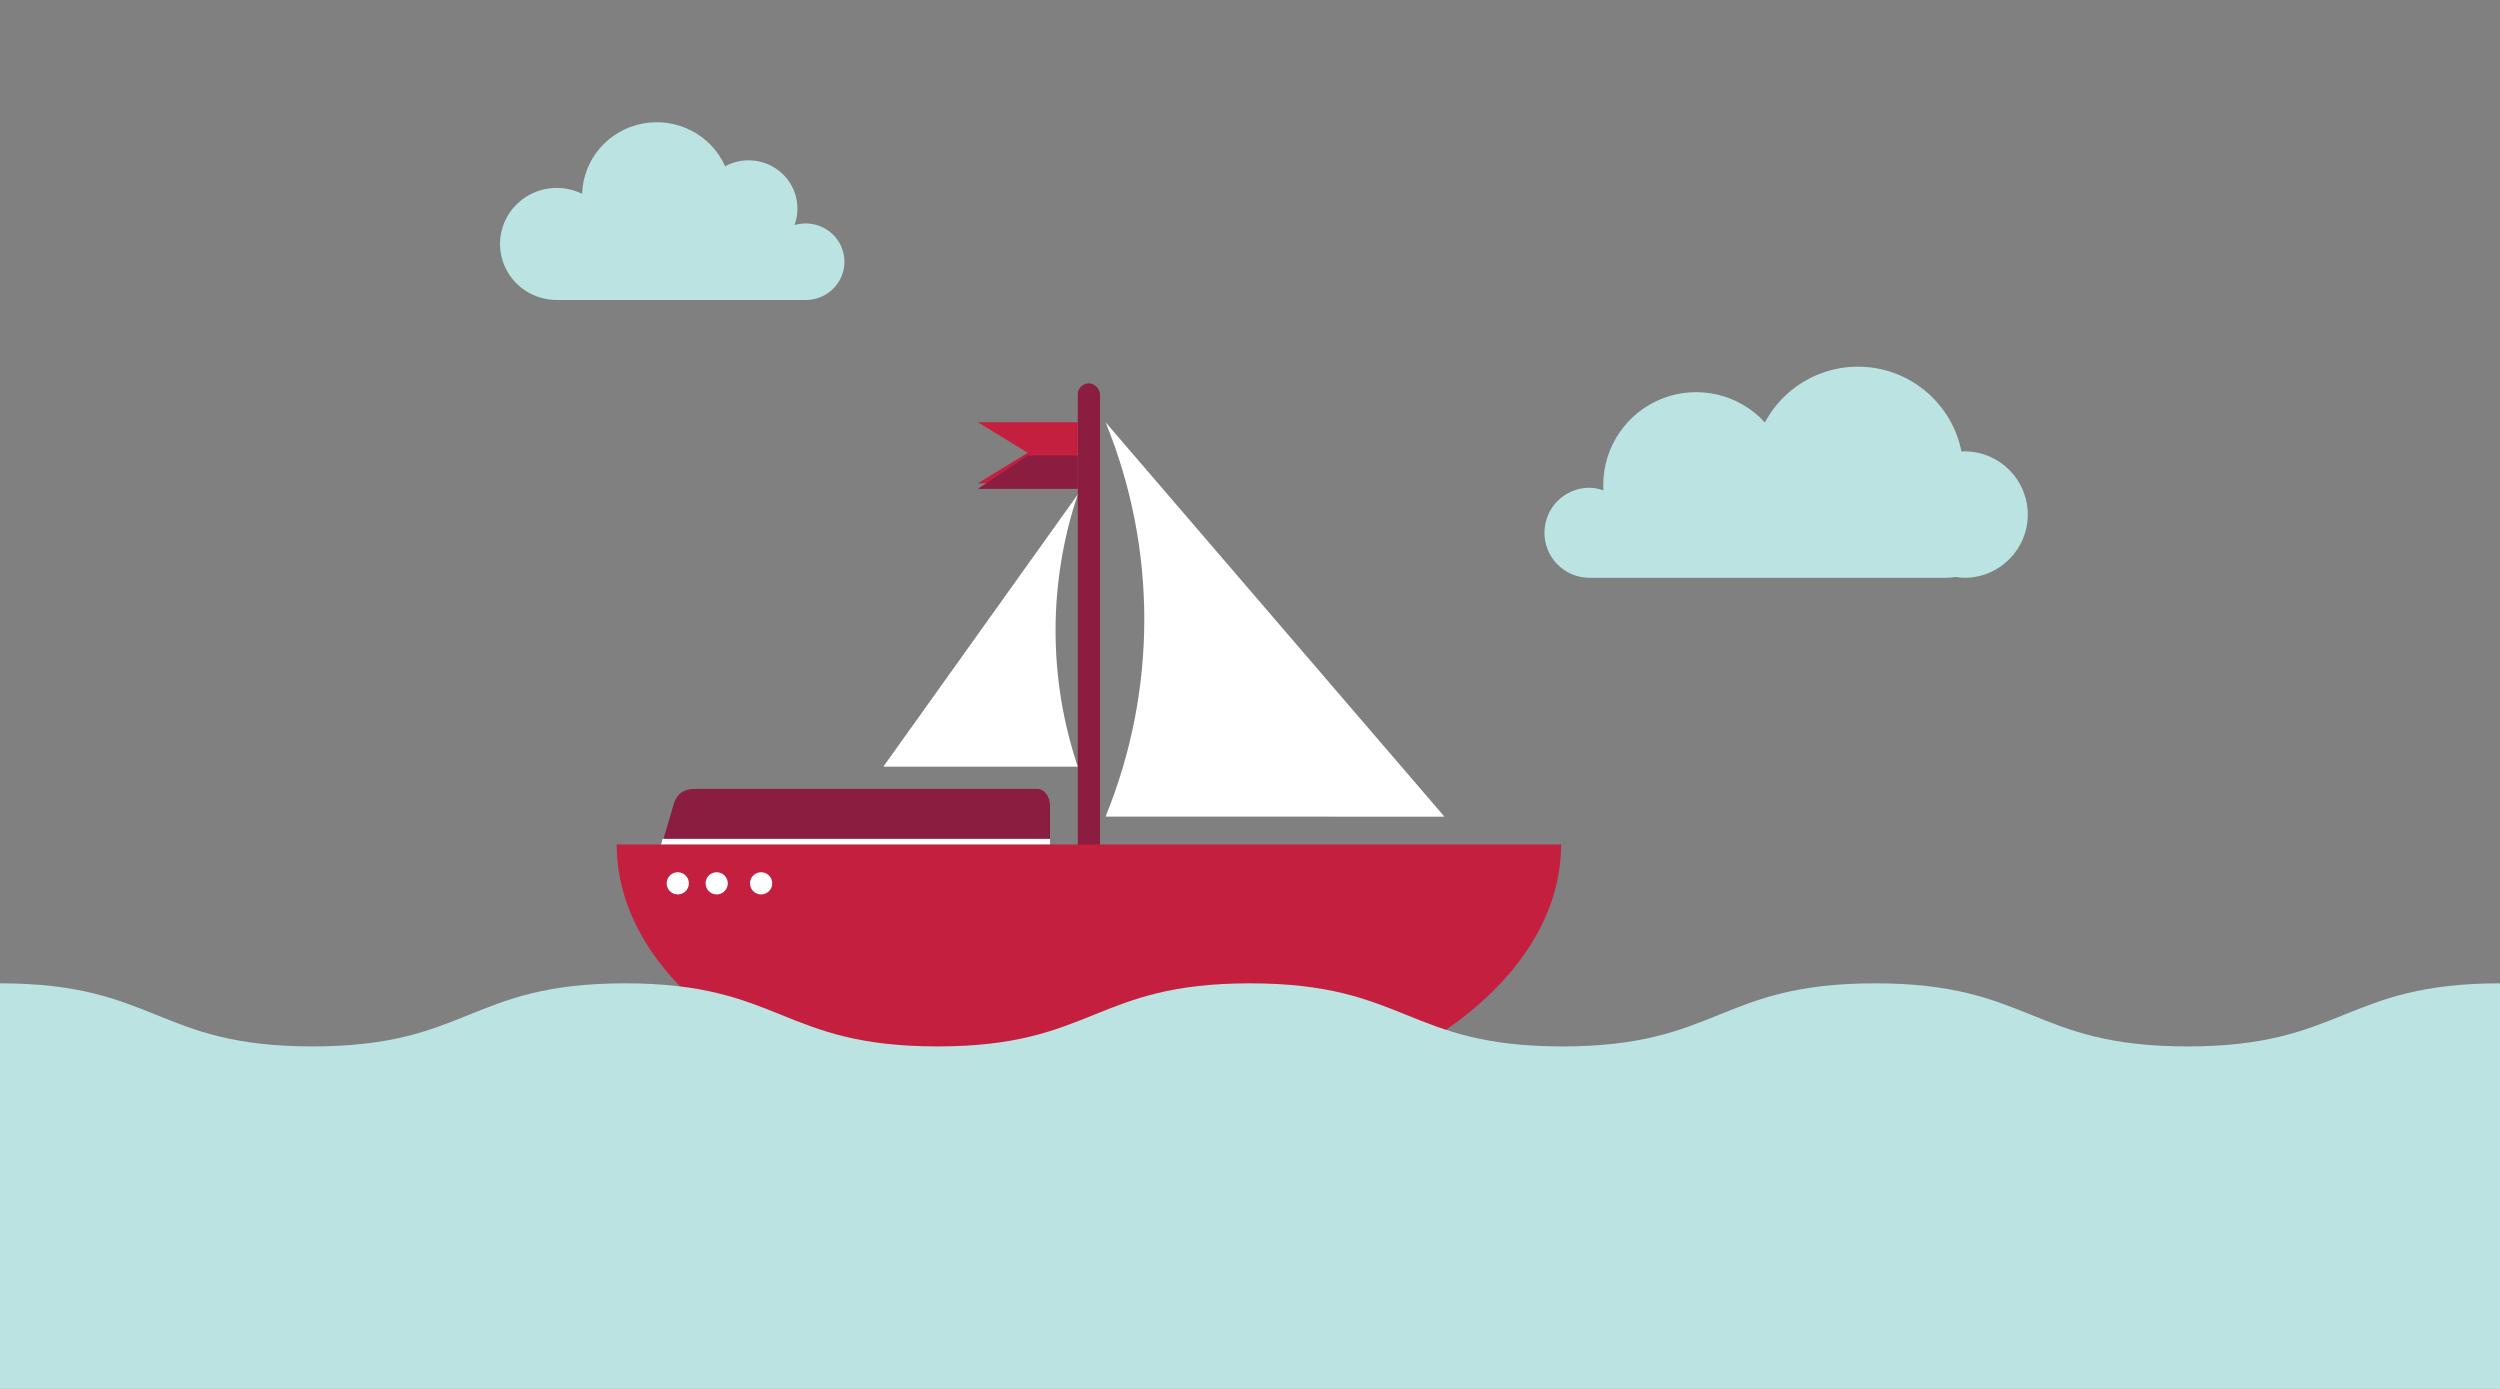 <?xml version="1.0" encoding="UTF-8"?>
<svg width="450px" height="250px" viewBox="0 0 450 250" version="1.1" xmlns="http://www.w3.org/2000/svg" xmlns:xlink="http://www.w3.org/1999/xlink">
    <rect x="0" y="0" width="450" height="250" fill="#808080" stroke="none"/>
    <!-- Generator: Sketch 62 (91390) - https://sketch.com -->
    <title>Illustrations/Teal/Vehicles/retirement-450x250</title>
    <desc>Created with Sketch.</desc>
    <g id="Illustrations/Teal/Vehicles/retirement-450x250" stroke="none" stroke-width="1" fill="none" fill-rule="evenodd">
        <path d="M100.172,54 L145.015,54 C147.753,54.003 150.239,52.425 151.373,49.965 C152.507,47.505 152.079,44.618 150.279,42.582 C148.479,40.546 145.639,39.737 143.017,40.514 C143.363,39.571 143.538,38.576 143.536,37.574 C143.551,34.502 141.919,31.651 139.244,30.08 C136.569,28.508 133.252,28.452 130.524,29.932 C127.995,24.251 121.816,21.059 115.646,22.246 C109.477,23.434 104.965,28.684 104.783,34.887 C101.012,33.028 96.472,33.646 93.351,36.443 C90.231,39.239 89.169,43.64 90.678,47.524 C92.187,51.409 95.957,53.981 100.172,54 Z" id="Cloud" fill="#BBE3E2"></path>
        <path d="M353.834,81.248 C353.573,81.248 353.322,81.248 353.065,81.278 C351.503,73.414 345.159,67.379 337.218,66.205 C329.278,65.031 321.456,68.971 317.679,76.046 C313.029,70.945 305.718,69.223 299.277,71.713 C292.835,74.203 288.589,80.392 288.587,87.292 C288.587,87.618 288.587,87.941 288.618,88.263 C287.754,87.954 286.842,87.795 285.924,87.795 C281.518,87.898 278,91.495 278,95.897 C278,100.3 281.518,103.897 285.924,104 L286.136,104 C286.207,104 286.273,104 286.344,104 L350.499,104 C350.995,104 351.49,103.949 351.974,103.846 C352.589,103.949 353.211,104 353.834,104 C360.036,103.878 365,98.821 365,92.624 C365,86.427 360.036,81.37 353.834,81.248 L353.834,81.248 Z" id="Cloud" fill="#BBE3E2"></path>
        <g id="Art" transform="translate(111, 69)" fill-rule="nonzero">
            <path d="M75.719,73 L14.168,73 C12.913,73 11.046,73.22 10.267,75.753 L6,90.233 C6,91.892 12.913,93 14.168,93 L75.719,93 C76.974,93 78,91.655 78,89.982 L78,76.036 C78,74.359 76.974,73 75.719,73 Z" id="Path" fill="#8B1D41"></path>
            <rect id="Rectangle" fill="#8B1D41" x="83" y="0" width="4" height="104" rx="2"></rect>
            <path d="M84.989,134 C131.931,134 170,111.168 170,83 L0,83 C0,111.168 38.051,134 84.989,134 Z" id="Path" fill="#C41F3E"></path>
            <polygon id="Path" fill="#C41F3E" points="65 18 83 18 83 7 65 7 73.998 12.5"></polygon>
            <polygon id="Path" fill="#8B1D41" points="83 13 83 19 65 19 73.998 13"></polygon>
            <path d="M48,69 L83,20 C77.668,35.897 77.668,53.103 83,69 L48,69 Z" id="Path" fill="#FFFFFF"></path>
            <path d="M149,78 L88,7 C97.297,29.725 97.297,55.257 88,77.982 L149,78 Z" id="Path" fill="#FFFFFF"></path>
            <circle id="Oval" fill="#FFFFFF" cx="11" cy="90" r="2"></circle>
            <circle id="Oval" fill="#FFFFFF" cx="18" cy="90" r="2"></circle>
            <circle id="Oval" fill="#FFFFFF" cx="26" cy="90" r="2"></circle>
            <polygon id="Path" fill="#FFFFFF" points="78 83 8 83 8.266 82 78 82"></polygon>
        </g>
        <path d="M450,177 C421.875,177 421.875,188.356 393.75,188.356 C365.625,188.356 365.625,177 337.5,177 C309.375,177 309.375,188.356 281.25,188.356 C253.125,188.356 253.125,177 225,177 C196.875,177 196.875,188.356 168.75,188.356 C140.625,188.356 140.625,177 112.5,177 C84.375,177 84.375,188.356 56.25,188.356 C28.125,188.356 28.125,177 0,177 L0,250 L450,250 L450,177 Z" id="Water" fill="#BBE3E2"></path>
    </g>
</svg>